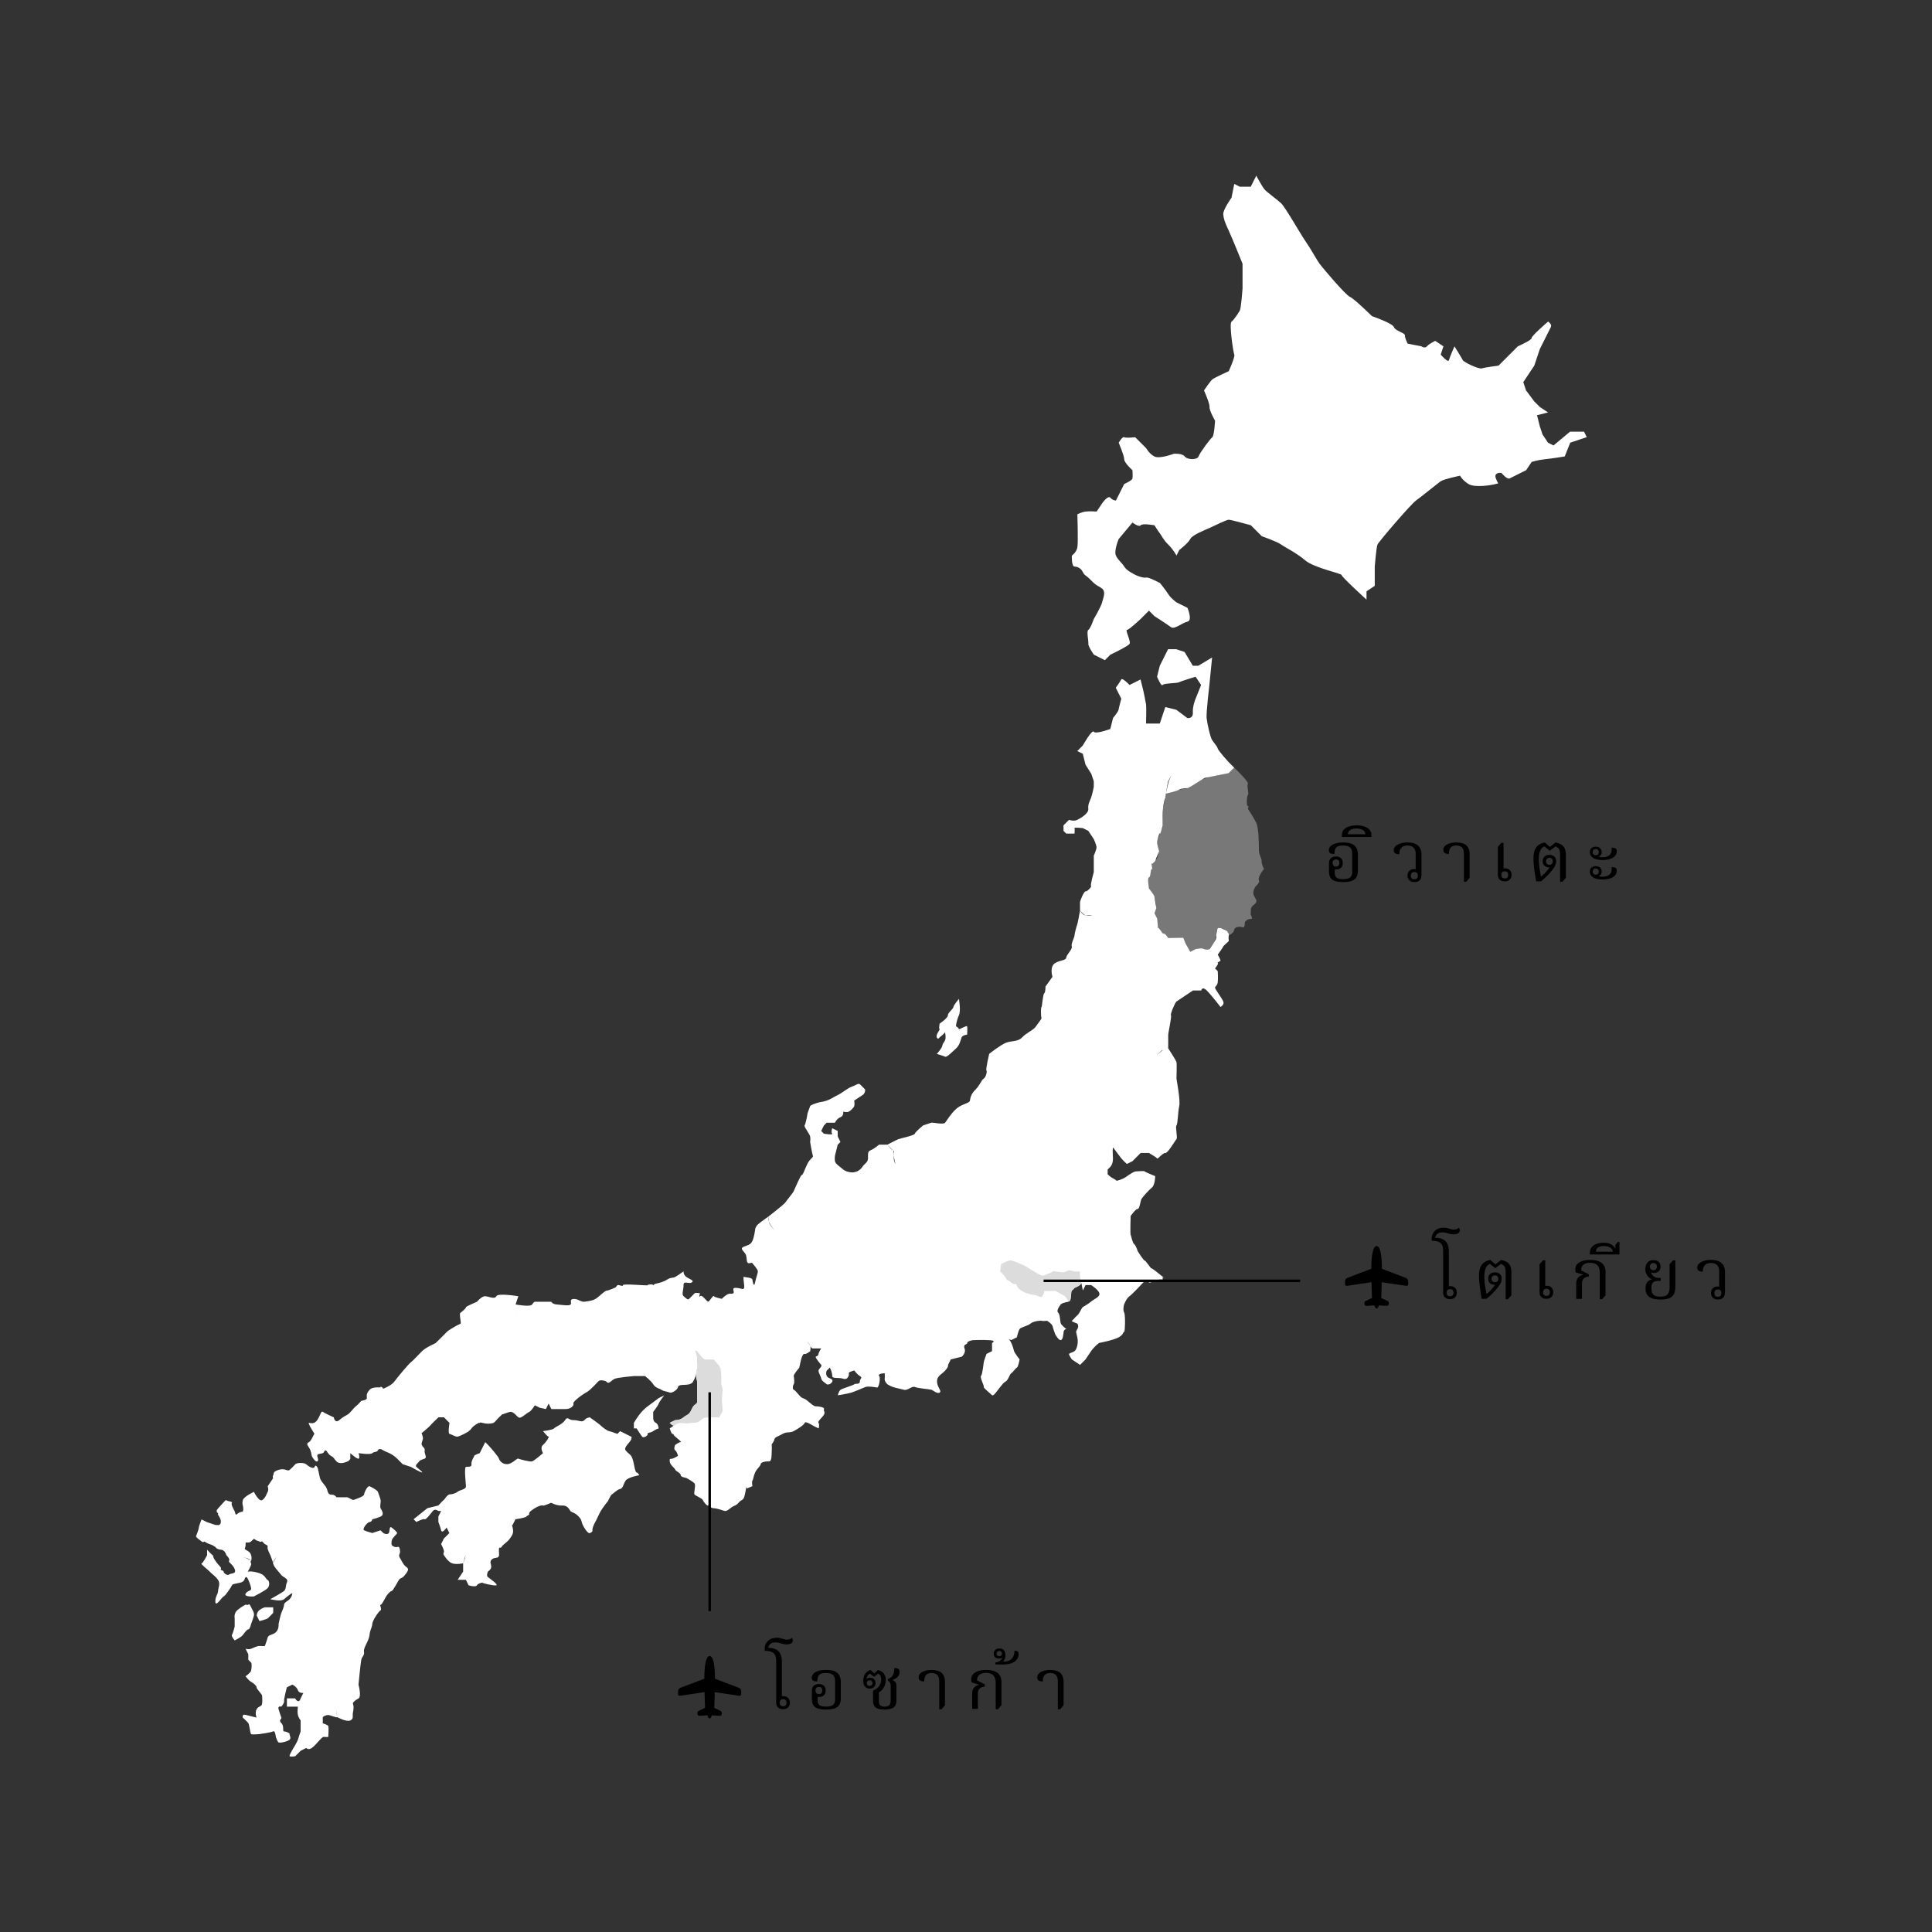 <svg xmlns="http://www.w3.org/2000/svg" viewBox="0 0 550 550"><rect x="0" y="0" width="550" height="550" fill="#333333" stroke="none"/><defs><style>.cls-5{fill-rule:evenodd;fill:#fff}</style></defs><g id="_レイヤー_1" data-name="レイヤー 1"><path d="M348.99 264.76l-2.35-.78-.78 3.92s-1.74 2.55-1.87 2.58c-.4.09-2.2-.29-2.6-.42-.39-.13-2.59.97-2.59.97.07-.06-.43-.7-.57-1.02-.65-1.57-1.43-2.98-1.43-2.98s-.29-.03-1.14.08c-.69.09-2.74.26-3.14 0-.39-.26-1.57-1.57-1.57-1.57l-.78-.78-.56-.56-.22-2.58-.78-1.57s.68-2.36.42-2.89l-.42-1.82-1.57-2.35s-.42-1.14-.23-2.25c.12-.73.76-2.69.76-2.69s0-1.98.25-2.11c.26-.13 1.57-1.57 1.57-1.57l.6-2.06s-.58-.78-.6-1.86c-.03-1.47.5-2.15.78-3.13.22-.75.64-1.18.64-1.7s.15-.65.11-1.99c-.02-.83.16-1.54-.06-2.42-.09-.35.01-1.51.27-1.51s.33-1.84.33-1.84.27-.72.27-1.51c0-.47.78-.78.78-.78l3.14-.78s3.39-.39 3.13-.78c-.26-.39 3.33-2.06 3.33-2.06l2.24-.78 3.29-.66 2.12-.43 1.57-1.57s4.31 4.05 3.92 4.7c-.39.65.39 2.74 0 3.13-.39.39-.39 3.53 0 3.14.39-.39 0 .78 0 .78s1.57 2.35 2.35 3.92c.78 1.57.78 6.4.78 7.84s.92 2.48.78 3.13c-.13.65.78 2.61.78 2.35s-.26 0-.78.78c-.53.78-1.04 1.96-.78 2.35.26.39-.13.92-.78 1.57s-.92 1.83-.78 2.35c.13.53.65 1.31.78 1.57s.26.78-.78 1.57c-1.04.78-.65 1.83-.78 2.35-.13.53.92 1.57 0 1.57s-1.31.52-1.57.78.13 1.83-.78 1.57c-.92-.26-2.22-.13-2.35.78-.13.92-1.57 1.57-1.57 1.57l-.78-1.57z" fill-rule="evenodd" fill="#787878"/><path class="cls-5" d="M450.88 122.89h-3.92l-4.7 3.92-1.57-.78-1.57-2.35-.78-2.35-.78-3.13 3.14-.78-2.35-1.57-1.57-1.57-2.35-3.14-.78-2.35 3.13-4.7 1.57-4.7 3.14-6.27c.41-.84-.78-1.57-.78-1.57s-4.81 4.14-4.7 4.7c.11.56-3.92 2.35-3.92 2.35l-5.49 5.49s-3.77.47-4.7.78c-.93.31-5.24-1.79-5.49-2.35s-2.35-3.92-2.35-3.92-1.34 3-1.57 3.92c-.23.92-2.35-1.57-2.35-1.57l.78-2.35-2.35-1.57s-1.77.87-2.35 1.57c-.58.7-1.57 0-1.57 0l-3.92-.78s-.84-1.64-.78-2.35c.06-.71-2.77-1.26-3.13-2.35-.37-1.09-6.27-3.13-6.27-3.13s-4.95-4.9-6.27-5.49c-1.32-.59-7.8-8.29-8.62-9.41-.82-1.11-2.38-4.06-3.92-6.27s-5.86-9.88-7.05-10.97c-1.19-1.1-3.99-3.1-4.7-3.92-.71-.82-2.35-3.92-2.35-3.92l-1.57 3.14h-3.13l-1.57-.78-.78 3.92s-2.45 3.41-2.35 4.7.39 2.16 1.57 4.7c1.18 2.55 3.92 9.41 3.92 9.41v7.05s-.41 5.65-.78 6.27c-.37.62-1.6 2.59-2.35 3.14-.75.55.5 8.82.78 9.41.28.59-1.57 4.7-1.57 4.7s-4.14 1.86-4.7 2.35c-.57.49-2.35 3.13-2.35 3.13s1.68 3.78 1.57 4.7c-.12.93 1.57 3.92 1.57 3.92s-.22 4.28-.78 4.7c-.57.42-3.63 4.51-3.92 5.49-.29.98-3.16.99-3.92 0-.76-.99-3.13-.78-3.13-.78s-4 1.53-5.49.78c-1.49-.74-2.35-2.35-2.35-2.35l-3.14-3.14s-2.64.31-3.13 0c-.49-.31-1.57 1.57-1.57 1.57s1.57 3.68 1.57 4.7 2.35 3.13 2.35 3.13.12 1.76 0 2.35c-.12.6-2.35 1.57-2.35 1.57l-2.35 4.7s-.85.04-1.57-.78c-.71-.82-2.35 1.57-2.35 1.57l-1.57 2.35s-2.02-.14-3.14 0c-1.11.14-2.35.78-2.35.78s.26 7.96 0 9.41c-.26 1.45-1.57 2.35-1.57 2.35s-.15 3.1.78 3.13c.93.03 1.78.46 2.35 1.57.57 1.11.67.62 2.35 2.35 1.68 1.73 2.01 1.47 3.13 2.35 1.12.88.35 2.57 0 3.92s-2.35 4.7-2.35 4.7-.99 2.83-1.57 3.13c-.57.31.09 3.14 0 3.92-.09.78 1.57 3.13 1.57 3.13l3.14 1.57 1.57-1.57s5.16-2.43 5.49-3.13c.33-.71-1.32-3.98-.78-3.92.53.06 3.92-3.13 3.92-3.13l2.35-2.35 1.57 1.57s3.71 2.38 4.7 3.13c1 .75 3.2-1.25 4.7-1.57 1.51-.32 0-3.92 0-3.92l-3.13-1.57s-1.58-1.1-2.35-2.35c-.78-1.25-2.35-3.14-2.35-3.14s-3.28-1.78-3.92-1.57c-.64.21-2.57-.45-3.14-.78-.56-.33-2.39-1.15-3.13-2.35-.74-1.2-1.72-1.76-2.35-3.13-.63-1.38.78-4.7.78-4.7l3.92-4.7s1.84 1.41 2.35.78c.51-.63 3.92 0 3.92 0s1 1.62 1.57 2.35c.57.74.91 1.73 2.35 3.14 1.44 1.4 2.35 3.13 2.35 3.13l.78-1.57s2.57-1.99 3.13-3.14c.57-1.14 4.12-2.55 5.49-3.14 1.36-.59 4.8-2.37 5.49-2.35.68.02 6.27 1.57 6.27 1.57l3.14 3.14s4.21 1.44 5.49 2.35c1.28.91 4.25 2.3 6.86 4.51 2.62 2.2 10.38 3.69 10.36 4.19-.02.5 7.08 6.98 7.08 6.98v-2.35l2.35-1.57v-5.49s.43-5.45.78-6.27c.35-.82 9.51-11.51 10.97-12.54 1.47-1.03 6.18-4.89 7.05-5.49.87-.6 5.49-1.57 5.49-1.57s.54 1.18 2.35 2.35c1.81 1.18 6.83.31 7.84 0 1.01-.31.71.31 0-1.57-.71-1.87 1.57-1.57 1.57-1.57s1.61 1.96 2.35 1.57c.74-.39 4.7-2.35 4.7-2.35l1.57-2.35s1.87-.58 3.92-.78c2.05-.2 5.49-.78 5.49-.78l1.57-3.92 4.7-1.57-.78-1.57zm-120.7 114.44c.26.13.78-2.35.78-2.35v-3.92s.39-3.53.78-3.92l.14-1.21.64-3.49s.66-1.19.95-1.75l-.75 1.69-.84 3.56s3.31-.76 3.78-1.14c.49-.4 2.59-.45 2.59-.45l4.66-2.88 2.94-.59 3.92-.78 1.57-1.57-1.57-1.57s-2.91-3.16-3.13-3.92c-.23-.76-1-1.46-1.57-2.35-.57-.89-1.41-4.78-1.57-6.27-.16-1.49.78-9.41.78-9.41l.78-7.84-3.92 2.35h-1.57l-2.35-3.92-2.35-.78h-2.35l-2.35 4.7-.78 3.13s1.2 2.89 1.57 2.35c.37-.54 4.07-.45 4.7-.78.63-.34 4.7-1.57 4.7-1.57l1.57 2.35-1.57 3.92s-.89 2.05-.78 3.92c.11 1.87-1.57 1.57-1.57 1.57l-3.13-2.35-3.14-.78-1.57 4.7h-3.92s.14-4.51 0-5.49c-.14-.97-.78-3.92-.78-3.92l-.78-3.14-3.13 1.57s-2.06-2.17-2.35-1.57c-.29.6-1.57 2.35-1.57 2.35l1.57 3.14s-.69 2.54-.78 3.13c-.09.6-1.57 2.35-1.57 2.35l-.78 3.13s-4.22 1.56-4.7.78c-.48-.78-3.13 3.92-3.13 3.92l-1.57 1.57 1.57.78.78 3.13 1.64 2.58.71 2.12v1.57s-.39 2.09-.78 3.14c-.39 1.04-.92 1.83-.78 3.14.13 1.31-2.09 2.61-3.14 3.13-1.04.52-2.35 0-2.35 0l-1.57 1.57v1.57l.78.78h2.35s.13-1.31 0-1.57 2.35 0 2.35 0l1.57.78 1.57 2.35s.78 1.7.78 2.35-.78 2.35-.78 2.35v4.7s-1.04 3.66-.78 3.92c.26.26-1.18 1.7-1.57 1.57-.39-.13-1.57 2.61-1.57 3.14v2.35l.78.78.78.59s1.31-.13 1.98.01c0 0-1.3.14-1.98-.01-.88-.2-1.57-1.37-1.57-1.37s-.65 3.66-.78 3.92c-.13.26-.78 2.61-.78 3.14s-1.04 2.35-.78 3.13c.26.78-1.43 2.22-1.57 3.14-.13.92-1.57.65-3.14 1.57s-.92 3.53-.78 3.92l-1.99 2.78s.03 1.67-.36 1.93-.65 4.18-.78 3.92c-.13-.26-.26 2.09 0 3.13.07.27-1.09 1.58-1.57 2.35-.65 1.04-2.74 1.83-3.92 3.13-1.18 1.31-3.13.92-4.7 1.57-1.57.65-4.7 3.13-4.7 3.13s-1.04 4.45-.78 4.7c.26.26-.13 1.96-.78 2.35-.65.39-1.04 1.83-2.35 3.14s-1.44 2.35-1.57 3.13c-.13.78-2.35.92-3.92 2.35-1.57 1.43-2.61 3.27-3.14 3.92-.53.65-3.53-.13-3.92 0l-2.35.78s-2.22 1.83-2.35 2.35c-.13.52-4.05 1.31-4.7 1.57-.65.26-3.14 1.57-3.14 1.57l.78.78 1.16 1.13s-.25 1.77.41 3.57c-.7-1.01-.47-2.19-.47-2.19s.05-1.53-.32-1.73c-.57-.31-1.57-1.57-1.57-1.57h-2.35s-1.36 1.18-2.35 1.57c-1 .39-.73 1.19-.78 2.35-.05 1.16-.95 1.43-1.57 2.35-.62.92-1.39 1.38-2.35 1.57-.96.19-2.49-.19-3.14-.78-.64-.59-2.23-1.56-2.35-2.35-.12-.79 0-1.57 0-1.57l.78-3.13.78-.78-.78-1.57v-1.57l-1.57-.78s-.39 1.14 0 1.57c.39.43-2.35 0-2.35 0l-.78-.78.78-1.57.78-.78h2.35s.55-1.18 1.57-1.57c1.02-.39.78-1.57.78-1.57s1.07.24 1.57 0c.49-.23 1.38-1.06 1.57-1.57.19-.51 0-1.57 0-1.57s1.54-1.09 2.35-1.57c.82-.48.78-1.57.78-1.57s-1.17-1.26-1.57-1.57c-.4-.31-1.33.45-2.35.78-1.03.33-3 1.97-3.92 2.35-.92.38-1.67 1.06-3.14 1.57-1.47.51-1.41.2-3.14.78-1.37.46-1.65.82-1.63.84 0 0 .03 0 .06-.05.16-.22-.73 1.8-.78 2.35-.05.55-.52 2.76-.78 3.13-.26.38 1.41 2.35 1.57 3.13.16.78 0 1.57 0 1.57s.56 3.4.78 3.92c.22.52-.8.78-1.57 2.35-.77 1.58-1.24 3.17-1.57 3.14-.33-.03-2.12 4.2-2.35 4.7-.23.5-2.07 2.66-2.35 3.14-.28.48-4.7 3.92-4.7 3.92v1.57s.87 1.52 1.57 2.35c-.59-.65-1.41-1.68-1.57-2.35-.16-.67 0-1.57 0-1.57s-2.37 1.65-3.13 2.35c-.76.71-.78 1.57-.78 1.57s-.25 2.05-.78 3.14c-.53 1.09-1.25 1.14-2.35 1.57-1.1.42-.54.92 0 1.57s.65.84.78 2.35c.13 1.51 1.36.42 1.57.78.21.36 1.58 1.73 1.57 2.35 0 .62-.44 1.47-.78 3.13-.34 1.67-.7-.18-.78-.78-.09-.6-1.85-.59-2.35-.78-.5-.2.2 2.43 0 3.13-.2.71-.84.04-2.35 0-1.51-.04-.12 1.23-.78 1.57-.66.34-.98-.34-2.35.78-.58.47-.8.68-.87.77.05.01.09.02.09.02s-.19.11-.09-.02c-.4-.08-2.1-.44-2.26-.77-.19-.37-1.15 1.41-1.57 1.57-.42.16-1.68-2.09-2.35-1.57-.14.11-.2.2-.23.29-.04-.54.23-1.07.23-1.07s-1.26-.34-1.57 0c-.31.34-1.18 1.15-1.57 1.57-.38.42-.96-.27-1.57-.78-.61-.52.02-1.72 0-3.13-.02-1.42 1.5-.22 2.35-.78.85-.57-.7-.92-1.57-1.57-.87-.64-.78-1.57-.78-1.57s-1.62 1.17-2.35 1.57c-.73.4-1.21.05-2.35.78-1.14.74-2.41.96-3.27 1.18-.38.1-.56.28-.64.45 0-.01 0-.04-.01-.05-.15-.38-1.65-.22-1.57 0 .08.22-7.08-.52-7.05 0 .02.52-1.21-.22-1.57 0-.11.07-.3.32-.51.63 0 0-2.11.94-2.62.94s-2.17 1.79-3.14 2.35c-.96.57-2.17.63-3.14.78-.96.16-1.87-.9-3.14-.78s-.37 1.07-.78 1.57c-.42.49-2.56.1-3.92 0-1.36-.1-1.57-.78-1.57-.78h-4.7s-.27 0-.78.78c-.51.79-4.7 0-4.7 0s.25 1.95.06 2.9c.18-.97-.06-2.9-.06-2.9l.78-2.35s-5.85-.97-6.27 0c-.42.97-2.11.07-3.14 0-1.03-.07-2.35 1.57-2.35 1.57s-3.18 1.33-3.14 1.57c.05.24-1.09 1.25-1.57 1.57-.48.31.33 2.97 0 3.14-.33.16-1.01.43-1.57.78-.56.35-1.98 1.14-2.35 1.57-.38.43-3.14 3.13-3.14 3.13l-1.57.78s-1.47.71-2.35 1.57c-.88.85-2.41 2.57-3.14 3.13s-3.89 4.36-4.7 5.49c-.82 1.13-3.18 2.04-3.18 2.04-.19-.49-.89-.74-.73-.48.18.31-2.12-.31-3.14.78-1.02 1.1-.78 1.73-.78 2.35 0 .62-1.57.78-1.57.78s-.96 1.13-1.57 1.57c-.61.44-1.47 1.79-2.35 2.35-.88.56-1.06.49-2.35 1.57s-1.57-.78-1.57-.78-2.65-1.19-3.14-1.57c-.49-.38-.71 1.12-1.57 2.35-.86 1.23-1.83.85-2.35.78-.53-.07 1.57 3.14 1.57 3.14-.16-.07-.89 2.01-1.57 2.35-.67.35-.67.55 0 1.57s.67 1.96.78 2.35c.11.39 1.09 1.84 1.57 1.57.48-.28.12-.92 0-1.57s1.01-.54 1.57-.78.34-.8.78-.78c.45.02.6 1.03 1.57 1.57.97.54.67.65 1.57 1.57s2.52.27 3.14 0c.61-.28.78-.79.78-.79v-1.57s1.88 1.73 2.35 1.57c.47-.16 0-1.57 0-1.57s3.26.54 3.92 0c.66-.54 1.28-.2 1.57-.78.29-.58.9-.46 1.57 0s2.31.73 3.92 2.35c1.61 1.62 1.57 1.57 1.57 1.57l2.35.78s2.66 1.54 3.14 1.57c.47.03-1.07-1.07-1.57-1.57-.5-.49.5-1.14.78-1.57.28-.42.76-.47 1.57-.79.81-.31-.21-1.47 0-2.35.21-.88-1.25-1.06-.78-2.35s.27-1.24.05-2.15c-.06-.26-.13-.35-.23-.37.06-.03.11-.05.11-.05s2.1-1.71 2.42-2.13c.31-.42 2.35-2.35 2.35-2.35h1.57l1.57 1.57s-.49 3.07 0 3.14c.49.07 1.69.9 2.35.78.67-.12 3.37-1.53 3.14-1.57h-.07c0-.02.35-.05.85-.78.53-.78 2.07-1.65 2.33-1.64.14-.05.38-.05.8.07 1.22.37 2.67.23 3.14 0 .46-.23 1.18-1.27 1.57-1.57.38-.3.78-.78.78-.78s1.98-.71 2.35-.78c.38-.07.97.15 1.57.78.6.64.9 1.08 1.57.78.67-.3 1.8-1.35 2.35-1.57.55-.22 1.57-1.86 1.57-1.86l1.4.7 1.74.38.78-1.57.78 1.57s2.03-.03 3.92 0c1.89.03 2.58-1.22 2.35-1.57-.23-.34 1.27-1.59 2.35-2.35s1.6-.88 2.35-1.57c.75-.69 1.64-1.54 2.35-2.35.71-.81 2.35 0 2.35 0 .68.98 1.4-.38 2.35-.78.95-.4 5.49-.78 5.49-.78h3.14s1.61 1.18 2.35 2.35c.75 1.17 1.94 1.21 2.35 1.57.42.35 1.82.54 2.35.78s2.15-.69 2.35-1.57c.2-.88 1.88-.46 3.13-.78s1.13-.87 1.57-1.57c.44-.7.9-3.18.78-3.92-.09-.55-.04-1.59-.02-2.08.12.88-.05 1.63.02 2.08.07.45.03 1.22-.24 2.24-.27 1.02.24 2.46.24 2.46s-.03 1.55 0 2.35-.03 1.88 0 3.14c.03 1.25-.78.53-1.57 2.35s-1.29 1.46-2.35 2.35c-1.06.89-2.35.78-2.35.78l-1.57.78s.91.93 1.23.75c0 0 .01 0 .02-.01l-1.24.83s.46 1.65.78 1.57c.32-.08.2.31.78.78.58.48 1.96 1.61 1.57 1.57-.39-.05-1.57.78-1.57.78s-.58 1.14 0 1.57c.58.43.78 1.57.78 1.57s-1 .62-1.57.78c-.57.17-.85-.23-.78.79.06 1.02 1.58 2.04 1.57 2.35-.02.31 1.66 1.04 1.57 1.57-.09.53 1.57.78 1.57.78s1.9 1.01 2.35 1.57c.45.56-.31 2.73 0 3.14.31.41 2.16 1.09 2.35 1.57.19.48 1.15 1.76 1.57 1.57.42-.2.34.72 1.57.78 1.23.06 2.81.76 3.14.78.33.02.57.05 1.57-.78s1.62-.66 2.35-1.57 1.21-.6 1.57-1.57c.35-.96.63-3.04.64-3.11.03.37-.02.59.15.58.19 0 1.57-.61 1.57-.61s-.24-1.28 0-1.57c.24-.29.31-1.32.78-2.35.47-1.03 1.51-1.76 1.57-2.35.05-.59 1.49-.84 2.35-.78.86.05.75-2.04.78-2.35.03-.31.09-2.16 0-2.35-.09-.19.71-.92.78-1.57.07-.64 1.11-.85 2.35-1.57 1.25-.72 1.98-.15 3.14-.78 1.16-.63 3-1.78 3.14-2.35.14-.57 1.78.45 2.35.78.57.34 1.47.72 1.57.78.09.06.34-1.12 0-1.57-.34-.45 1.14-1.54 1.57-2.35.42-.82-.23-.98 0-1.57.24-.59-1.79-.78-2.35-.78s-1.11-.55-2.35-1.57c-1.25-1.02-1.36-.41-2.35-1.57-.99-1.16-1.18-1.38-1.57-1.57-.39-.19-.29-1.18 0-1.57.29-.39.08-1.9 0-2.35-.08-.45 1.57-2.35 1.57-2.35s.56-2.71.78-3.14c.23-.42.45-.94.78-.78.33.16 1.57-.78 1.57-.78s.21-1.23 0-1.57c-.2-.33-.93-1.36-.98-1.43.37.46.79 1.01.98 1.43.41.9.78.78.78.78h2.35s-.64.85-.78 1.57c-.15.71-.53.59-.78.78-.25.2 1.25 1.97 1.57 2.35.32.38-.69 1.05-.78 1.57-.09.52.71 1.77.78 2.35.07.58 1.41 1.4 1.57 1.57.16.16 1.21.09 1.57-.78.36-.87-1.17-.74-1.57-1.57-.4-.82 0-1.57 0-1.57s.65-.52.78-.78c.13-.27.8 1.51.78 2.35-.02.85 1.75.33 3.14.78 1.39.45 1.71-1.2 1.57-1.57-.14-.37 1.57-.78 1.57-.78s.62.96 1.57 1.57c.95.6-.02.64 0 1.57s-1.32.49-1.57.78c-.25.29-3.41 1.2-3.92 1.57-.51.37-.78 1.57-.78 1.57s2.91-.45 3.92-.78c1.01-.34 3.08-1.22 3.92-1.57.84-.35 3.3.15 3.3.15v-.01c.52.2 1.1-2.6.63-3.28-.52-.74 1.57-.78 1.57-.78s.1.81 0 1.57.78 1.57.78 1.57.89.55 1.57.78c.67.23 2.06.49 3.14.78 1.07.3 2.23-1.16 3.14-.78.9.38 4.27.63 4.7.78.43.16 1.73 1.29 2.35.78.63-.5-.77-1.51-.78-3.14-.02-1.62 1.31-1.97 2.35-3.14 1.04-1.16.78-1.57.78-1.57l.78-1.57 3.14-.78s1.29-1.1.78-2.35.8-1.05.78-1.57c-.02-.52 1.57-.78 1.57-.78s2.48-.13 4.7 0c2.23.13.78.78.78.78v2.35l-1.57.78s-.73 1.98-.78 2.35c-.06.37-.38 3.51-.78 3.92-.41.41.99 2.9.78 3.13-.2.23 1.93 1.92 2.35 2.35.42.43 1.58-1.44 2.35-2.35.77-.92.81-1.1 1.57-1.57.75-.47 1.12-2.12 1.57-2.35.45-.23 1.13-1.35 1.57-1.57.44-.22.78-2.35.78-2.35s-1.44-1.84-1.57-2.35c-.78-3.14-1.65-3.5-1.65-3.5v-.02c.41.29.87.37.87.37l1.57-.78s.42-1.8.78-2.35c.36-.56 2.37-.88 3.13-1.57.76-.69 2.83-.89 3.14-.78.31.11 1.57 0 1.57 0s1.43.89 1.57 1.57c.13.67.78 2.35.78 2.35s.96 1.72 1.57 1.57c.61-.16.68-1.57.78-2.35.1-.78.78-.78.78-.78s-1.32-1.03-1.57-1.57-.18-2.62-.78-3.14c-.6-.52.45-1.93.78-2.35.33-.42 2.35-.78 2.35-.78l-.21-.3c.06.05.13.1.21.14.67.31.49-2.8.78-2.97.3-.17.78-.78.78-.78s1.9-.7 1.91-1.44l.44 2.22.78-1.57h1.57s2.09 1.31 2.35 2.35c.26 1.04-1.43 1.57-2.35 2.35-.92.78-1.96 1.31-2.35 1.57-.39.26-.92 1.83-1.57 2.35-.65.53-1.31 1.44-1.57 1.57-.26.13 1.57.78 1.57.78s.53.65 0 1.57c-.52.92-.39.53 0 2.35.39 1.83-.26 3.53-.78 3.92-.53.39-1.24.46-1.57.78-.18.18.78 1.57.78 1.57l2.35 1.57 1.57-1.57s.65-1.04 1.57-2.35 2.22-2.35 2.35-2.35 4.05-.78 5.49-1.57c1.44-.78 1.31-1.7 1.57-1.57.26.13.39-4.84 0-5.49-.39-.65-.13-2.09 0-2.35.13-.26.65-1.7 1.57-2.35.92-.65 3.92-3.92 3.92-3.92s1.43-.39 1.57 0c.13.39 2.35-.78 3.13-.78h.78v-.73l.56.27s-.36-.25-.83-.55c-.74-.61-2.75-2.24-2.86-2.13-.01.01-.08-.02-.19-.08-.78-.97-1.6-2.19-1.81-2.19-.33 0-1.99-2.67-1.99-2.67s-.5-1.67-1-2c-.5-.33-.83-2.34-1-2.67-.17-.33 0-5.34 0-5.34s1.5-2.12 1.99-2c.5.11.83-2.22 1-2.67.17-.45 1.99-2.56 2.99-3.34 1-.78 1-3.34 1-3.34s-2.82-1.12-2.99-1.34c-.17-.22-1.99 0-2.49 0s-1.53.63-2.79 1.54c-1.12.81-2.69 1.13-2.69 1.13s-.42-.42-1.45-.92c-.14-.07-.59-.44-1.12-.91v-1.39s.6-.56.78-.78c.66-.78.83-1.71.68-3.62-.11-1.45.1-1.87.1-1.87s1.7 2.35 2.35 3.13c.65.78 1.57 1.57 1.57 1.57l1.57-.78 2.35-2.35h2.35s2.22 1.31 2.35 1.57c.13.26 1.7-1.7 2.35-1.57.65.13 2.74-3.53 3.14-3.92.39-.39-.39-3.53 0-3.92.39-.39.39-3.79.78-5.49.39-1.7-.78-7.58-.78-7.84s.13-4.18 0-4.7c-.13-.52-2.35-3.92-2.35-3.92l-1.52.51-1.86 1.46-1.32 1.16 2.87-2.52 1.83-.61v-3.92c0-.39 1.04-5.23.78-5.49-.26-.26 1.18-3.66 1.57-3.92l2.35-1.57 2.35-1.57h2.35s.26-1.31 1.57 0 3.92 4.7 3.92 4.7 1.18-.65.78-1.57c-.39-.92-2.35-3.53-2.35-3.92s.65-.53.78-1.57 0-3.14 0-3.14l-.78-.78s1.18-1.43.78-1.57c-.39-.13.92-.39.78-.78-.13-.39-.78-1.57-.78-1.57s1.7-2.35 1.57-2.35 1.57-1.43 1.57-1.57-.13-1.04 0-1.57c.13-.52-.67-1.35-.67-1.35l-1.61-.72-.89-.08-.43 2.16s.22.77-.31 1.55-1.35 2.15-1.57 2.35c-.18.16-1.05.27-1.57 0-.82-.42-2.35 0-2.35 0l-1.57.78-1.28-2.31-.71-1.69-4.28.08s-.89-1.39-1.29-1.26c-.39.13-1.31-1.89-1.83-1.76l.19-.13-.2-2.34-.78-1.57.52-1.5s-.52-2.81-.52-3.2-1.57-2.35-1.57-2.35-.53-3 0-3.14c.53-.13.39-2.35.78-2.35s-.26-1.7 0-1.57c.26.13 1.11-.82 1.11-1.08s1.02-2.43 1.02-2.43-.7-1.98-.57-2.77c.13-.78.53-2.48.78-2.35z"/><path class="cls-5" d="M266.69 295.33c.39.78.78 0 .78 0s1.51-1.17 1.56-1.51c-.01-.07-.01-.11.01-.06 0 .01 0 .04-.01.06.05.3.33 1.55.01 2.29-.39.92-.65.78-.78 1.57-.13.78-1.57 2.35-1.57 2.35s1.83.53 2.35.78c.53.26 2.09-1.43 3.14-2.35 1.04-.92 1.31-2.48 1.57-3.14.26-.65 1.57-.78 1.57-.78s.13-1.96 0-2.35c-.13-.39-2.35 1.04-2.35.78s-.65-.78-.78-.78.13-1.7.78-3.13c.65-1.44 0-4.7 0-4.7s-1.44 1.7-1.57 2.35c-.13.65-1.57 1.57-1.57 2.35s-2.35 2.35-2.35 2.35-.26 1.57 0 1.57-1.18 1.57-.78 2.35zm-82.32 105.03c-.97.74-1.57 1.35-2.35 2.35s-1.57 2.35-1.57 2.35v1.57h.78s1.12 1.79 1.57 2.35c.45.56 1.79-.42 1.57-.78-.23-.37.82-.23 1.57-.78.75-.56 1.57-.78 1.57-.78s-.08-1.2-.78-1.57c-.71-.37-.78-.97-.78-1.57v-1.57s1.34-1.71 1.57-2.35c.23-.64 1.57-2.35 1.57-2.35l-1.57.78s-2.16 1.62-3.14 2.35zm-47.81 4.7c.03-.05.02-.07-.02-.07-.27.09-.14.32.02.07zm44.68 14.11c-.38.03-.67-1.82-.78-2.35-.12-.53-.33-1.7-.78-2.35-.45-.65-.89-.69-1.57-1.57-.68-.88 1.28-2.25 1.57-3.13.29-.89 0-.78 0-.78l-3.14-1.57-.78.78s-1.73-.67-2.35-.78c-.62-.11-2.06-1.24-2.35-1.57-.29-.33-3.13-2.35-3.13-2.35s-.9 0-1.57.78-1.72-.04-3.14 0c-1.42.04-1.56-1.23-2.35 0s-2.78 1.9-3.14 2.35-3.14.78-3.14.78 1.25 1.6 1.57 1.57c.31-.03-.61 1.52-1.57 2.35-.96.83 0 2.35 0 2.35l1.52.76s-.03.02-.04.03c0-.02 0-.04-.01-.06l-1.47-.73s-2.48 2.18-3.14 2.35c-.66.17-3.51-.62-3.92-.79-.41-.16-1.68 1.51-3.13 1.57-1.46.06-2.27-1.11-2.35-1.57-.09-.46-2.45-3.26-3.13-3.92-.69-.66-.78-.78-.78-.78l-1.57 3.14s-1.58.54-1.57.78c.02.24-.91 1.4-.78 2.35s-1.02.68-1.57.78c-.55.1-.05 4.51 0 5.49.05.97-1.54.97-2.35 1.57-.81.6-1.72.75-2.35.78-.64.04-1.75 1.9-1.57 1.57.18-.33-1.57 1.57-1.57 1.57l-3.14.78-3.92 3.14.78.78s1.99-1.03 2.35-.78c.36.24 1.73-1.58 2.35-2.35.62-.77 1.57 0 1.57 0h.78l-.78 1.57v1.57s.49 1.21.78 2.35c.29 1.14 1.57-.78 1.57-.78l.78 1.57-1.57 1.57-.78 1.57s1.05 1.94.78 2.35c-.27.41 0 .78 0 .78s1.16 1.94 2.35 2.35c1.19.41 3.14 0 3.14 0s.48-1.47.69-2.39c-.06.41-.13.88-.18 1.04-.18.6-.51 1.35-.51 1.35v2.35l-1.57 2.35h2.35l.78 1.57s2 .61 2.35 0c.35-.61 1.57-.78 1.57-.78-.32.09 3.15.95 3.92.78.77-.16-1.81-1.92-2.35-2.35-.54-.43 0-1.57 0-1.57s.54-.38.78-.78.2-.79 0-1.57.35-1.46 1.57-1.57c1.21-.11.72-1.23.78-2.35.06-1.12.38-.07.78-.78s1.54-1.22 2.35-2.35c.81-1.13 1.12-1.71.78-3.13-.1-.44-.17-.64-.2-.73.04.05.11.1.2-.06.26-.42.78-1.57.78-1.57s2.83-.39 3.14-.78c.31-.39.89-.35.78-.78-.1-.43.55-.91 1.57-1.57s2.27-.98 2.35-.78c.09.2 2.35-.78 2.35-.78s1.58.89 3.13.78c1.55-.1 2.02 1.14 2.35 1.57.33.42 1.16.32 2.35 1.57 1.19 1.25.45 1.29 1.57 3.14s1.57 1.57 1.57 1.57.89-.29.78-.78c-.11-.49.41-1.74.78-2.35.38-.61 1.11-2.37 1.57-3.14.45-.77 1.65-2.35 1.66-2.36.4-.16 1.05-2.11 1.48-2.35.46-.26 1.47-1.38 2.35-1.57.88-.19.91-1.31 1.57-2.35s3.92-1.57 3.92-1.57-.41-.82-.78-.78zm-65.84 26.65c-.51-.29-.98-1.35-1.57-2.35-.59-1 .29-.93 0-2.35s-.6-.37-1.57-.78c-.96-.41-.82-.63-.78-1.57.04-.94 1.6-2.04 1.57-2.35-.03-.31-.86-1.03-1.57-1.57-.71-.53-.49 1.13-.78 1.57-.3.44-1.19.31-1.57 0-.38-.31-.78-.78-.78-.78l-2.35.78s-1.71-.44-2.35-.78c-.64-.35.94-2.34 1.57-2.35.63-.02.78-.78.78-.78s1.13-.24 2.35-.78c1.22-.54.27-1.84 0-2.35s.12-1.72 0-2.35c-.12-.63-.63-1.91-.78-2.35-.16-.45-1.78-1.34-2.35-1.57-.57-.23-1.52 1.72-1.57 2.35-.05.64-3.14 1.57-3.14 1.57l-1.57-.78H95.8s-.45-.82-1.57-.78c-1.11.04-.82-1.38-1.57-2.35-.75-.97-1.34-1.57-1.57-2.35-.23-.78-.52-2.79-.78-3.13-.27-.34-.48-.7-.78 0-.31.7-1.79-.25-2.35-.78s-2.71-.51-3.13 0c-.42.51-.92.98-1.57 1.57-.65.59-1.29-.59-3.14 0s-1.28 1.05-1.57 1.57c-.29.52 0 .78 0 .78l-1.57 2.35s.37.82 0 1.57c-.37.75-.67 1.79-1.57 2.35-.89.57-2.35-2.35-2.35-2.35s-2.87 1.34-3.14 2.35 0 1.57 0 1.57.27 1.14 0 1.57c-.06.1-.05.2 0 .29-.07-.07-.12-.13-.12-.13s-.81.01-1.45.62c-.64.61-.55-.31-.78-.78-.23-.47-1.11-1.91-.78-2.35.32-.44-1.51-.45-1.57-.78-.06-.33-1.29 1.22-2.35 2.35-1.07 1.13.32 1.4 0 1.57-.32.16.92 1.18.78 2.35-.13 1.18-1.06.76-1.57.78l-2.35-.78-1.57-.78s-.79 1.99-.78 2.35c0 .36-.6 2.02-.78 2.35-.18.33 1.07 1.16 1.57 1.57.49.41.78 0 .78 0s.96.64 1.57.78c.6.14 1.57.78 1.57.78s.36.71 1.57.78c1.21.07 1.57 1.57 1.57 1.57s1.1 1.04.78 1.57c-.31.53.91.82 1.57 2.35.66 1.54-1.11 1.14-1.57 1.57-.46.42-1.47-.27-1.57-.78-.09-.51-1.1-.38-.78-.78.31-.4-.61-.94-1.57-2.35-.96-1.41-.38-1.27-.78-1.57-.4-.3-1.57-1.57-1.57-1.57v1.57s-1.16 2.23-1.57 2.35c-.41.12 1.75 1.67 2.35 2.35.6.68 1.63 1.25 2.35 2.35.72 1.1.02 2.18 0 3.13-.02.96-.87 1.58-.78 3.13.09 1.56 2-1.56 2.35-1.57.35 0 2.18-2.67 2.35-3.14.17-.46.87-.43 2.35-.78 1.48-.35 1.2-1.29 1.57-1.57.37-.28.78.78.78.78s.64 1.43.78 2.35c.15.92-1.04.57-1.57 1.57s2.35.78 2.35.78 3.24-1.63 3.92-2.35c.67-.72.52-2.11 0-2.35-.52-.24-.53-.95-1.57-1.57-1.04-.62-3.43-1.02-3.92-.78-.49.24 1.08-1.87.78-2.35-.3-.48 0-.78 0-.78s-1.19-.67-1.57-.78c-.16-.05-.48-.05-.78-.04.06 0 .12-.01.2-.02 1.22-.11 2.16.85 2.16.85s.3-.52 0-1.57c-.3-1.04-1.04-1.19-1.57-1.57-.53-.38.08-.52 0-1.57s.67 0 1.57-.78c.77-.68.79-.77.79-.78.02.01.65.55 1.2.66.56.11.46.37.95.18.1-.04.18-.1.25-.17l-.05.12.78.78s1 .31.78.78c-.22.48.78 2.35.78 2.35s.57 1.51.77 2.13c.07-.38.53-1.05 1.04-1.77-.73 1.29-.97 1.65-1.03 1.82 0-.02 0-.03-.02-.06v.09c-.01.05 0 .08 0 .13.34 1 .76 1.39 1.57 2.35.81.96.84 1.14 1.57 1.57.73.43 1.14.77.78 1.57-.35.8-.17 1.82-.78 2.35s-3.92 2.35-3.92 2.35 3.04.78 3.92 0c.88-.78 2.48-2.06 2.35-1.57-.13.49-.24 1-.78 1.57-.54.57-1.55.93-1.57 1.57-.02.64-.51 1.68-.78 2.35-.27.67-.78 3.13-.78 3.13s.16 1.51-.78 2.35c-.94.85-2.12.65-2.35 1.57-.23.92-.78 2.35-.78 2.35s-1.08.05-1.57 0c-.49-.06-1.61.5-2.35.78s-1.57 0-1.57 0l.78 1.57v1.57s.49.46.78.78c.3.32.15 1.76 0 2.35-.15.59-1.57 1.57-1.57 1.57s.97 1.27 1.57 1.57c.6.3 1.65 1.19 1.57 1.57s1.57 2.01 1.57 2.35.15 1.44 0 2.35-1.04.58-1.57 1.57c-.53.99 0 2.35 0 2.35l-3.13-.78c-1.12-.28-.78.78-.78.78s1.39 1.28 1.57 1.57c.29.49.55 2.96.78 3.13.26.2 2.35 0 2.35 0s3.32-.44 3.92-.78c.6-.35.78 1.57.78 1.57s.4 1.31.78 1.57 2.59-.26 3.14-.78c.54-.53-.1-1.26 0-1.57.09-.31-.99-.74-1.57-.78-.58-.05.13-1.44-.78-2.35-.92-.91.17-1.18 0-1.57-.17-.39-.42-1.25-.78-2.35-.36-1.11.78-.78.78-.78s.92-1.1.78-1.57c-.13-.47.78-3.92.78-3.92l1.57-.78s1.21.56 1.57 1.57c.36 1.01 1.57.78 1.57.78l-.78 1.57s-.25.96-.78.78c-.53-.17-.78-.78-.78-.78h-2.35v2.35h3.13s-.21 1.44 0 2.35c.21.91.78 1.57.78 1.57v3.14s-.7 1.98-.78 2.35c-.07.3-.65 1.33-.78 1.56v.01c-.02.02-.02.04-.02.04s.01-.02.03-.05c0-.02-1.89 2.97-1.57 3.15.42.23 1.57 0 1.57 0l1.57-1.57 1.57-.78s.56.71 1.57 0c1-.71 1.39-1.38 2.35-2.35.96-.97.82-.82 1.57-.78.74.03.78 0 .78 0s.2-2.64 0-3.13c-.12-.3-1.57-.78-1.57-.78s.04-1.18 0-1.57c-.04-.39 1.08-.8 1.57-.78.49.02 2.62.91 2.5.59-.21-.58-.17-2.26-.16-2.78v.62c.03 1.76.15 2.15.15 2.15s2.67 1.48 3.77.98.54-1.28.78-2.35c.24-1.06.2-1.92 0-2.35-.2-.43.65-1.06 1.57-1.57s0-3.92 0-3.92.57-6 .78-7.05c.21-1.06.98-1.18.78-2.35-.2-1.18 1.39-3 1.57-4.7.17-1.7.72-2.02.78-3.13.06-1.11 1.87-3.65 2.35-3.92s-.33-1.67 0-1.57c.33.1 1.31-1.89 1.57-2.35.26-.46 1.08-1.48 1.57-1.57.49-.09 1.74-2.74 2.22-3.32.07-.08.06-.11 0-.1.32-.15.56-.29.92-.49.49-.28 1.74-1.95 1.57-2.35-.17-.4-.27-.49-.78-.78z"/><path class="cls-5" d="M76.21 460.71c.38-.3 1.57-1.57 1.57-1.57v-1.57h-2.35s-.78.16-1.57.78c-.78.63-.78 1.57-.78 1.57l.78 1.57s1.98-.49 2.35-.78zm-5.49 3.13c.41 0 .78-1.57.78-1.57s.6-1.57.78-2.35c.19-.78-.49-1.75-.78-2.35-.3-.6-.45-1.03-.78-.78-.34.25-.78 0-.78 0s-1.26.64-2.35 1.57c-1.09.92-.78 2.35-.78 2.35v2.35s-.51 1.97-.78 2.35c-.27.39.78 1.57.78 1.57s1.72-.76 2.35-1.57c.63-.81 1.16-1.57 1.57-1.57z"/><path d="M382.33 251.1c-.93 0-1.68-.1-2.27-.29-.59-.19-1.02-.51-1.3-.95-.28-.44-.42-1.04-.42-1.78v-2.28c0-.69.18-1.19.56-1.5.37-.31.85-.47 1.45-.47s1.09.17 1.42.51.49.78.49 1.32-.16 1.02-.48 1.35c-.32.33-.79.5-1.41.5-.32 0-.56-.06-.73-.18l.34-.2v1.37c0 .67.19 1.14.58 1.39.38.25.99.38 1.83.38s1.48-.15 1.91-.44.65-.86.65-1.71v-4.94c0-.98-.23-1.64-.67-1.97-.45-.34-1.1-.51-1.94-.51-.91 0-1.55.17-1.91.52-.36.34-.54.97-.54 1.87-.29 0-.56-.02-.79-.06-.24-.04-.43-.13-.58-.28s-.22-.36-.22-.65c0-.45.15-.84.46-1.18s.76-.6 1.36-.79 1.33-.29 2.19-.29c1.59 0 2.7.3 3.32.89.63.6.94 1.44.94 2.54v4.64c0 1.11-.32 1.92-.96 2.43s-1.73.76-3.26.76zm-2-4.4c.34 0 .59-.09.74-.28.15-.19.23-.44.23-.75s-.07-.55-.22-.72c-.15-.18-.39-.27-.73-.27s-.6.09-.75.28c-.16.19-.24.43-.24.73s.08.55.24.73c.16.19.4.28.73.28zm1.68-8.42v-.52c0-.62.18-1.14.54-1.56s.85-.73 1.49-.93 1.36-.31 2.18-.31 1.55.11 2.18.33 1.13.54 1.49.97c.36.43.54.96.54 1.58v.44h-8.41zm1.73-.79h4.96c-.04-.54-.29-.95-.76-1.22s-1.06-.41-1.78-.41-1.3.14-1.75.41c-.45.27-.67.68-.67 1.22zm18.94 13.61c-.65 0-1.14-.17-1.48-.51-.34-.34-.51-.78-.51-1.32s.17-1.02.52-1.36.78-.51 1.31-.51c.16 0 .32.02.49.06.17.04.29.1.39.18l-.38.16v-4.62c0-.66-.11-1.17-.34-1.53-.23-.36-.52-.61-.88-.74-.36-.14-.76-.21-1.2-.21-.41 0-.78.08-1.12.24-.34.16-.61.42-.81.78-.21.36-.31.84-.31 1.44-.52 0-.91-.08-1.18-.25-.27-.17-.41-.47-.41-.9s.18-.84.55-1.16c.36-.32.83-.58 1.41-.75.58-.18 1.19-.27 1.84-.27 1.4 0 2.43.29 3.1.88.66.59.99 1.44.99 2.55v5.77c0 .69-.17 1.2-.51 1.55-.34.34-.82.52-1.46.52zm-.06-.79c.37 0 .63-.1.78-.29.15-.19.23-.44.23-.74s-.08-.55-.23-.74c-.15-.19-.41-.29-.76-.29s-.61.1-.76.29-.23.45-.23.76.07.55.22.73c.15.19.4.28.75.28zm14.13.71v-7.84c0-.66-.1-1.17-.29-1.53-.19-.36-.45-.61-.78-.74s-.71-.21-1.15-.21c-.61 0-1.1.17-1.48.52-.38.34-.57.97-.57 1.87-.52 0-.91-.08-1.18-.25-.27-.17-.41-.47-.41-.9s.17-.83.5-1.14c.33-.31.77-.55 1.31-.71.54-.17 1.14-.25 1.79-.25 1.4 0 2.4.29 3 .88.6.59.89 1.44.89 2.55v6.61l-.97 1.15h-.66zm11.61-.12c-.61 0-1.08-.16-1.43-.49-.34-.32-.52-.78-.52-1.36v-7.96l.97-1.15h.65v7.3s.1-.02.19-.03.18-.01.27-.01c.54 0 .98.17 1.31.5.33.33.5.78.5 1.35s-.17 1.02-.51 1.35c-.34.33-.82.5-1.44.5zm.02-.83c.34 0 .59-.09.74-.28.15-.19.23-.43.23-.73s-.08-.55-.23-.73c-.15-.19-.4-.28-.74-.28s-.58.09-.73.28c-.16.19-.24.43-.24.73s.08.55.24.73c.16.19.4.28.73.28zm15.75.95v-7.54c0-.57-.04-1.01-.12-1.31-.08-.3-.21-.54-.41-.71-.19-.17-.45-.34-.78-.5l-1.59 1.21h-.08l-1.49-1.21c-.57.21-.98.65-1.22 1.31-.25.66-.37 1.46-.37 2.38 0 .46.03.97.08 1.51s.13 1.1.23 1.67c.1.57.2 1.13.31 1.69.2-.12.45-.32.75-.6.3-.28.62-.62.94-.99s.61-.76.84-1.16l.12.12-.16.03c-.05.01-.11 0-.16 0-.6 0-1.05-.17-1.37-.5-.32-.33-.48-.74-.48-1.23 0-.54.17-.98.5-1.31.33-.33.8-.5 1.41-.5s1.08.16 1.42.49c.34.32.51.75.51 1.28 0 .45-.11.88-.32 1.29s-.45.79-.71 1.13c-.25.33-.53.66-.82.99-.3.33-.6.64-.9.94s-.59.57-.87.81c-.28.25-.53.44-.75.59h-1.33c-.13-.74-.26-1.51-.38-2.31s-.21-1.57-.28-2.3c-.07-.73-.1-1.37-.1-1.9 0-.93.11-1.7.34-2.31.22-.62.57-1.1 1.04-1.47.47-.36 1.07-.62 1.82-.78l1.49 1.27 1.59-1.27c.67.15 1.23.36 1.67.64s.76.66.96 1.14c.21.48.31 1.11.31 1.88v6.39l-.97 1.15h-.66zm-3.04-4.84c.29 0 .52-.09.7-.26.17-.17.26-.41.26-.71s-.09-.55-.26-.72c-.17-.18-.4-.27-.7-.27s-.53.09-.7.27-.27.42-.27.72.09.54.27.71.41.26.7.26zm15.15-1.35c-.63 0-1.2-.06-1.7-.19s-.9-.31-1.2-.55c-.21-.17-.39-.38-.53-.62s-.21-.53-.21-.86c0-.52.16-.91.47-1.17.31-.26.71-.4 1.2-.4s.91.14 1.22.41c.31.27.47.65.47 1.12 0 .37-.08.65-.24.83-.16.19-.33.33-.52.44v.06a3.575 3.575 0 001.04.14c.44 0 .85-.07 1.24-.21.39-.14.71-.37.95-.68.25-.32.37-.73.37-1.23v-.6c.49 0 .85.06 1.09.18s.36.4.36.83c0 .56-.18 1.02-.53 1.39-.35.37-.83.65-1.43.83-.6.19-1.29.28-2.05.28zm0 5.54c-.63 0-1.2-.06-1.7-.19s-.9-.31-1.2-.55c-.21-.17-.39-.38-.53-.62s-.21-.53-.21-.86c0-.52.16-.91.47-1.17.31-.26.71-.4 1.2-.4s.91.14 1.22.41c.31.27.47.65.47 1.12 0 .37-.08.65-.24.83-.16.19-.33.33-.52.44v.06a3.575 3.575 0 001.04.14c.44 0 .85-.07 1.24-.21.39-.14.71-.37.95-.68.25-.32.37-.73.37-1.23v-.6c.49 0 .85.06 1.09.18s.36.4.36.83c0 .56-.18 1.02-.53 1.39-.35.37-.83.65-1.43.83-.6.19-1.29.28-2.05.28zm-1.98-6.91c.28 0 .49-.08.65-.24.15-.16.23-.37.23-.63s-.08-.48-.23-.64c-.15-.16-.37-.24-.65-.24s-.47.08-.62.24c-.15.16-.23.37-.23.64s.08.48.23.63.36.24.62.24zm0 5.54c.28 0 .49-.08.65-.24.15-.16.23-.37.23-.63s-.08-.48-.23-.64c-.15-.16-.37-.24-.65-.24s-.47.08-.62.24-.23.37-.23.64.08.48.23.63.36.24.62.24z"/><path d="M284.98 359.92s2.03-1.28 2.87-1.1c.85.17 3.4 1.24 3.92 1.57.52.33 2.34 1.41 2.61 1.58.82.52 1.53.86 1.99 1.09.59.3 1.23-.17 1.66-.32.43-.16 1.27-.41 1.57-.78.3-.38 2.94.67 3.92 0s2.35 0 2.35 0h1.57s-.07 2.28.3 3.08c.37.8-1.87 1.62-1.87 1.62s-.49.61-.78.78c-.3.17-.12 3.28-.78 2.97-.67-.31-.54-1.19-1.8-1.8-1.25-.61-2.12-1.17-2.12-1.17s-3.2.26-3.14 0c.06-.26.08.84-.29 1.17-.37.33-.03.92-1.27.4-1.26-.53-1.14-.17-3.13-.78s-2.98-1.65-3.13-2.35c-.15-.71-.54.14-1.57-.78s-1.13-.4-1.52-1.25c-.33-.72-1.61-1.89-1.61-1.89l.26-2.03zm-92.77 44.36s1.29.11 2.35-.78 1.56-.53 2.35-2.35 1.6-1.1 1.57-2.35c-.03-1.25.03-2.34 0-3.14-.03-.8 0-2.35 0-2.35s-.5-1.45-.24-2.46c.27-1.02.31-1.78.24-2.24-.07-.45.1-1.2-.02-2.08-.17-1.25-.68-2.1-.68-2.1l.69.26s1.75 2.43 2.35 2.35c.6-.08 2.35 0 2.35 0s1.66 1.67 1.92 2.51c.26.85.26 2.84.26 2.84s-.14 1.31.06 1.99c.17.58.35.56.27 1.7-.08 1.14-.19 2.18-.16 2.71.03.53.22 2.92.22 2.92l-1 1.79s-2.79-.02-3.13 0c-.67.03-1.37.2-1.37.2s-1.45 1.29-2.05 1.27c-.4-.01-1.78.18-1.78.18s-1.46.13-2.25-.01c-1.15-.21-1.99.51-2.3.69-.31.18-1.23-.75-1.23-.75l1.57-.78z" fill="#dcdcdc" fill-rule="evenodd"/><path d="M370.14 364.62h-73.05m-95.06 31.74v62.3" fill="none" stroke="#000" stroke-miterlimit="10" stroke-width=".71"/><path d="M412.78 369.84c-.61 0-1.08-.16-1.43-.49s-.52-.78-.52-1.36V356.2c0-.48-.04-.9-.13-1.27s-.25-.68-.49-.93-.57-.44-.99-.58c-.42-.13-.97-.2-1.65-.2v-.6c0-.6.14-1.13.43-1.6.29-.47.68-.84 1.19-1.11.51-.27 1.09-.41 1.76-.41.42 0 .8.04 1.12.13s.63.18.92.27c.29.09.58.14.87.14.2 0 .45-.03.74-.1.3-.07.51-.21.64-.42.13.09.22.2.26.32s.06.24.06.36c0 .45-.18.76-.53.93-.35.17-.76.26-1.22.26-.44 0-.82-.05-1.15-.14-.33-.09-.66-.19-.97-.28-.32-.09-.67-.14-1.07-.14-.57 0-1.03.13-1.38.39-.35.26-.58.64-.68 1.16.75 0 1.38.1 1.88.29s.89.46 1.19.81.51.76.63 1.24c.13.48.19.99.19 1.55v9.9s.1-.02.19-.03h.27c.54 0 .98.17 1.31.5s.5.78.5 1.35-.17 1.02-.51 1.35c-.34.33-.82.5-1.44.5zm.02-.83c.34 0 .59-.09.74-.28.15-.18.23-.43.23-.73s-.08-.55-.23-.73c-.15-.19-.4-.28-.74-.28s-.58.09-.73.28c-.16.19-.24.43-.24.73s.08.55.24.73c.16.19.4.28.73.28zm15.82.85v-7.54c0-.57-.04-1.01-.12-1.31-.08-.3-.21-.54-.41-.71-.19-.17-.45-.34-.78-.5l-1.59 1.21h-.08l-1.49-1.21c-.57.21-.98.65-1.22 1.31-.25.66-.37 1.46-.37 2.38 0 .46.03.97.08 1.51s.13 1.1.23 1.67c.1.57.2 1.13.31 1.69.2-.12.45-.32.75-.6.3-.28.62-.62.94-.99s.61-.76.84-1.16l.12.12-.16.03c-.05.01-.11 0-.16 0-.6 0-1.05-.17-1.37-.5-.32-.33-.48-.74-.48-1.23 0-.54.17-.98.5-1.31.33-.33.8-.5 1.41-.5s1.08.16 1.42.49c.34.32.51.75.51 1.28 0 .45-.11.88-.32 1.29s-.45.79-.71 1.13c-.25.33-.53.66-.82.99-.3.33-.6.64-.9.94s-.59.57-.87.81c-.28.25-.53.44-.75.59h-1.33c-.13-.74-.26-1.51-.38-2.31s-.21-1.57-.28-2.3c-.07-.73-.1-1.37-.1-1.9 0-.93.11-1.7.34-2.31.22-.62.57-1.1 1.04-1.47.47-.36 1.07-.62 1.82-.78l1.49 1.27 1.59-1.27c.67.15 1.23.36 1.67.63.44.28.76.66.96 1.14.21.48.31 1.11.31 1.88v6.39l-.97 1.15h-.66zm-3.04-4.84c.29 0 .52-.09.7-.26.17-.17.26-.41.26-.71s-.09-.54-.26-.72c-.17-.18-.4-.27-.7-.27s-.53.09-.7.27-.27.42-.27.72.09.54.27.71.41.26.7.26zm14.65 4.72c-.61 0-1.08-.16-1.43-.49s-.52-.78-.52-1.36v-7.96l.97-1.15h.65v7.3s.1-.02.19-.03.18-.01.27-.01c.54 0 .98.17 1.31.5.33.33.5.78.5 1.35s-.17 1.02-.51 1.35c-.34.33-.82.5-1.44.5zm.02-.83c.34 0 .59-.09.74-.28.15-.19.23-.43.23-.73s-.08-.55-.23-.73c-.15-.18-.4-.28-.74-.28s-.58.09-.73.28c-.16.19-.24.43-.24.73s.08.55.24.73c.16.19.4.28.73.28zm15.17.95v-7.5c0-.96-.22-1.68-.67-2.15-.45-.47-1.13-.71-2.04-.71-.85 0-1.49.18-1.93.55-.44.36-.66.9-.66 1.6l1.92.97c.11.05.18.12.23.19.05.07.07.16.07.25 0 .16-.05.29-.14.38-.63.05-1.1.25-1.4.59-.3.34-.45.84-.45 1.5v4.23h-1.63v-4.29c0-.7.16-1.26.48-1.68s.81-.71 1.49-.88v-.06l-2.12-.62c-.04-.16-.07-.31-.09-.46a3.19 3.19 0 01-.03-.42c0-.83.38-1.49 1.15-1.96.77-.48 1.81-.71 3.14-.71 1.43 0 2.51.29 3.23.87.73.58 1.09 1.45 1.09 2.6v6.57l-.97 1.15h-.66zm-2.81-12.74v-.48c0-.62.16-1.14.49-1.56.32-.42.78-.73 1.37-.95.59-.22 1.28-.33 2.07-.33.83 0 1.53.15 2.1.46.57.3.98.73 1.23 1.27v-1.11l.63-.83h.52v3.53h-8.41zm1.73-.79h4.78c-.03-.37-.17-.67-.42-.91-.25-.24-.56-.41-.93-.53a4 4 0 00-1.15-.17c-.71 0-1.27.14-1.68.41-.4.27-.61.67-.61 1.2zm18.35 13.61c-1.48 0-2.56-.25-3.23-.76-.67-.51-1.01-1.31-1.01-2.39 0-.82.18-1.43.54-1.83s.76-.63 1.21-.71v-.08c-.28-.13-.56-.33-.83-.59-.28-.26-.51-.59-.69-.98-.19-.39-.28-.82-.28-1.3 0-.73.19-1.34.57-1.83s.95-.73 1.72-.73c.62 0 1.11.16 1.48.48.36.32.54.77.54 1.35s-.18 1.06-.54 1.36-.81.45-1.35.45c-.15 0-.28 0-.4-.03-.12-.02-.23-.06-.34-.11l-.06.06c.08.22.21.46.41.69.19.24.44.43.74.58.3.15.65.23 1.05.23h.58v.83h-.58c-.79 0-1.34.16-1.64.48-.3.32-.45.83-.45 1.53 0 .53.06.98.19 1.35.13.37.37.65.74.84s.91.29 1.63.29c.95 0 1.63-.21 2.02-.64.4-.42.59-1.13.59-2.12v-6.47l.97-1.09h.66v7.46c0 .93-.14 1.66-.43 2.19-.29.54-.74.92-1.36 1.15-.62.23-1.44.35-2.46.35zm-2-8.35c.34 0 .6-.09.75-.28.16-.18.24-.43.24-.73s-.08-.55-.24-.73c-.16-.19-.41-.28-.75-.28s-.58.09-.74.28-.25.43-.25.73.08.55.25.73c.17.19.41.28.74.28zm18.39 8.35c-.65 0-1.14-.17-1.48-.51-.34-.34-.51-.78-.51-1.32 0-.57.17-1.02.52-1.36.34-.34.78-.51 1.31-.51.16 0 .32.02.49.06.17.04.29.1.39.18l-.38.16v-4.62c0-.66-.11-1.17-.34-1.53-.23-.36-.52-.61-.88-.74-.36-.14-.76-.21-1.2-.21-.41 0-.78.08-1.12.24-.34.16-.61.42-.81.78-.21.36-.31.84-.31 1.44-.52 0-.91-.08-1.18-.25-.27-.17-.41-.47-.41-.9s.18-.84.55-1.16c.36-.32.83-.58 1.41-.75.58-.18 1.19-.27 1.84-.27 1.4 0 2.43.29 3.1.88.66.59.99 1.44.99 2.55v5.77c0 .69-.17 1.2-.51 1.55-.34.34-.82.52-1.46.52zm-.06-.79c.37 0 .63-.1.78-.29.15-.19.23-.44.23-.74s-.08-.55-.23-.74c-.15-.19-.41-.29-.76-.29s-.61.1-.76.29c-.15.19-.23.45-.23.76s.07.55.22.73.4.28.75.28zM222.91 486.57c-.61 0-1.08-.16-1.43-.49s-.52-.78-.52-1.36v-11.79c0-.48-.04-.9-.13-1.27s-.25-.68-.49-.93-.57-.44-.99-.58c-.42-.13-.97-.2-1.65-.2v-.6c0-.6.14-1.13.43-1.6.29-.47.68-.84 1.19-1.11.51-.27 1.09-.41 1.76-.41.42 0 .8.04 1.12.13s.63.18.92.27c.29.09.58.14.87.14.2 0 .45-.03.74-.1.3-.07.51-.2.64-.42.13.09.22.2.26.32s.06.24.06.36c0 .45-.18.76-.53.93-.35.17-.76.26-1.22.26-.44 0-.82-.05-1.15-.14-.33-.09-.66-.19-.97-.28-.32-.09-.67-.14-1.07-.14-.57 0-1.03.13-1.38.39-.35.26-.58.64-.68 1.16.75 0 1.38.1 1.88.29.5.19.89.46 1.19.81.3.35.51.76.63 1.24.13.48.19.99.19 1.55v9.9s.1-.02.19-.03.17 0 .27 0c.54 0 .98.17 1.31.5.33.33.5.78.5 1.35s-.17 1.02-.51 1.35c-.34.33-.82.5-1.44.5zm.02-.83c.34 0 .59-.09.74-.28.15-.19.23-.43.23-.73s-.08-.55-.23-.73c-.15-.18-.4-.28-.74-.28s-.58.09-.73.28c-.16.19-.24.43-.24.73s.08.55.24.73c.16.19.4.28.73.28zm12.19.93c-.93 0-1.68-.1-2.27-.29-.59-.19-1.02-.51-1.3-.95-.28-.44-.42-1.04-.42-1.78v-2.28c0-.69.18-1.19.56-1.5.37-.31.85-.47 1.45-.47s1.09.17 1.42.51.49.78.49 1.32c0 .57-.16 1.02-.48 1.35-.32.33-.79.5-1.41.5-.32 0-.56-.06-.73-.18l.34-.2v1.37c0 .67.19 1.14.58 1.39.38.25.99.38 1.83.38s1.48-.14 1.91-.44.65-.86.65-1.71v-4.94c0-.98-.23-1.64-.67-1.97-.45-.34-1.1-.51-1.94-.51-.91 0-1.55.17-1.91.52-.36.34-.54.97-.54 1.87-.29 0-.56-.02-.79-.06-.24-.04-.43-.13-.58-.28-.15-.15-.22-.36-.22-.66 0-.45.15-.84.46-1.18s.76-.6 1.36-.79c.6-.19 1.33-.29 2.19-.29 1.59 0 2.7.3 3.32.89.63.59.94 1.44.94 2.54v4.64c0 1.11-.32 1.92-.96 2.43-.64.51-1.73.76-3.26.76zm-2-4.41c.34 0 .59-.09.74-.28.15-.18.23-.44.23-.75s-.07-.54-.22-.72c-.15-.18-.39-.27-.73-.27s-.6.09-.75.28c-.16.18-.24.43-.24.73s.08.55.24.73c.16.19.4.28.73.28zm18.7 4.41c-.78 0-1.41-.08-1.89-.25-.48-.17-.84-.44-1.06-.81-.23-.38-.34-.87-.34-1.48v-2.86c.33-.12.63-.28.91-.48.28-.2.52-.43.73-.7.21-.26.38-.56.5-.88.12-.32.18-.67.18-1.04 0-.41-.07-.76-.2-1.06-.13-.3-.36-.51-.69-.64l-1.05.85h-.12l-1.09-.85c-.28.08-.5.25-.67.51s-.28.55-.32.88l.1.06c.12-.11.24-.18.37-.24s.29-.08.51-.08c.45 0 .82.13 1.11.4.29.27.44.63.44 1.11 0 .45-.14.83-.43 1.13-.28.3-.7.46-1.26.46s-1.01-.2-1.32-.59c-.31-.39-.47-.92-.47-1.58 0-.48.07-.93.22-1.35.15-.42.37-.79.68-1.1s.71-.53 1.2-.64l1.05.95 1.01-.95c.81.2 1.38.55 1.73 1.07.34.52.52 1.1.52 1.75s-.16 1.3-.49 1.96c-.32.66-.82 1.18-1.48 1.57v2.42c0 .61.12 1.03.38 1.27.25.24.66.36 1.23.36.65 0 1.1-.13 1.36-.41.26-.27.39-.71.39-1.32v-4.13c0-.4-.07-.72-.21-.97-.14-.25-.34-.44-.6-.55V478c.52-.2.91-.46 1.17-.78.26-.32.44-.69.54-1.1s.14-.83.14-1.25c.38 0 .68.04.89.11.21.07.36.19.46.34.09.15.14.36.14.62 0 .58-.18 1.06-.55 1.43-.36.37-.84.65-1.42.83v.08c.36.13.62.34.8.63.18.29.27.62.27.99v4.13c0 .96-.26 1.65-.79 2.04s-1.38.6-2.56.6zm-4.25-6.73c.24 0 .43-.07.58-.22.15-.15.23-.34.23-.58s-.08-.43-.23-.58c-.15-.15-.35-.22-.58-.22s-.43.07-.59.22c-.15.15-.23.34-.23.58s.08.43.23.58c.15.15.35.22.59.22zm19.81 6.65v-7.84c0-.66-.1-1.17-.29-1.53-.19-.36-.45-.61-.78-.74s-.71-.21-1.15-.21c-.61 0-1.1.17-1.48.52-.38.34-.57.97-.57 1.87-.52 0-.91-.08-1.18-.25-.27-.17-.41-.47-.41-.9s.17-.83.5-1.14c.33-.31.77-.55 1.31-.71.54-.16 1.14-.25 1.79-.25 1.4 0 2.4.29 3 .88.6.59.89 1.44.89 2.55v6.61l-.97 1.15h-.66zm16.07 0v-7.5c0-.96-.22-1.68-.67-2.15-.45-.47-1.13-.71-2.04-.71-.85 0-1.49.18-1.93.55s-.66.9-.66 1.6l1.92.97c.11.05.18.12.23.19.05.07.07.16.07.25 0 .16-.05.28-.14.38-.63.05-1.1.25-1.4.58-.3.34-.45.84-.45 1.5v4.23h-1.63v-4.29c0-.7.16-1.26.48-1.68.32-.42.81-.71 1.49-.88v-.06l-2.12-.62c-.04-.16-.07-.31-.09-.46-.02-.14-.03-.28-.03-.42 0-.83.38-1.49 1.15-1.96.77-.48 1.81-.71 3.14-.71 1.43 0 2.51.29 3.23.87.73.58 1.09 1.45 1.09 2.6v6.57l-.97 1.15h-.66zm2.01-12.74h-.6c-.26 0-.53-.01-.8-.02-.27 0-.51-.02-.71-.03v-.5c.61-.13 1.07-.32 1.39-.58.32-.25.52-.5.61-.75l-.08-.06c-.12.09-.25.16-.39.2-.14.04-.29.06-.47.06-.45 0-.81-.12-1.09-.37s-.42-.59-.42-1.04c0-.42.14-.77.42-1.05.28-.28.68-.42 1.21-.42.58 0 1.01.17 1.28.52.27.34.41.8.41 1.37 0 .36-.05.69-.16.99-.11.3-.27.57-.5.79l.02.08c.66.01 1.23-.09 1.71-.32.48-.22.85-.57 1.11-1.04s.4-1.05.4-1.74c.5 0 .82.08.96.24.14.16.21.41.21.75 0 .52-.16 1-.47 1.44-.31.44-.8.8-1.46 1.07-.66.27-1.53.41-2.6.41zm-.99-2.36c.23 0 .41-.07.55-.21s.21-.32.21-.54-.07-.4-.21-.54-.32-.2-.55-.2-.41.07-.55.2c-.14.13-.21.31-.21.54s.07.41.21.54c.14.14.32.21.55.21zm16.68 15.1v-7.84c0-.66-.1-1.17-.29-1.53-.19-.36-.45-.61-.78-.74s-.71-.21-1.15-.21c-.61 0-1.1.17-1.48.52-.38.34-.57.97-.57 1.87-.52 0-.91-.08-1.18-.25-.27-.17-.41-.47-.41-.9s.17-.83.5-1.14c.33-.31.77-.55 1.31-.71.54-.16 1.14-.25 1.79-.25 1.4 0 2.4.29 3 .88.6.59.89 1.44.89 2.55v6.61l-.97 1.15h-.66zm-90.16-5.21c-.01-.38-.26-.72-.64-.89l-6.82-2.6c0-3.82-.48-6.45-1.51-6.45s-1.5 2.63-1.51 6.45l-6.82 2.6c-.38.17-.63.51-.64.89l-.03.9c0 .14.06.27.17.36.11.09.27.13.42.11 0 0 5.33-.79 6.96-1.04.07 2.88.14 4.49.14 4.49l-1.8.85c-.21.08-.35.29-.35.52v.33c0 .15.06.3.17.4.11.11.26.16.41.15l2.28-.13c.07.51.31.88.6.88s.52-.37.6-.88l2.28.13c.15 0 .3-.05.41-.15a.56.56 0 00.17-.4v-.33c0-.23-.14-.43-.35-.52l-1.8-.85s.08-1.6.14-4.49c1.63.25 6.96 1.04 6.96 1.04.15.02.3-.02.42-.11.11-.09.18-.22.17-.36l-.03-.9zm189.87-116.7c-.01-.38-.26-.72-.64-.89l-6.82-2.6c0-3.82-.48-6.45-1.51-6.45s-1.5 2.63-1.51 6.45l-6.82 2.6c-.38.17-.63.51-.64.89l-.03.9c0 .14.06.27.17.36.11.09.27.13.42.11 0 0 5.33-.79 6.96-1.04.07 2.88.14 4.49.14 4.49l-1.8.85c-.21.08-.35.29-.35.52v.33c0 .15.06.3.17.4.11.11.26.16.41.15l2.28-.13c.07.51.31.88.6.88s.52-.37.6-.88l2.28.13c.15 0 .3-.05.41-.15a.56.56 0 00.17-.4v-.33c0-.23-.14-.43-.35-.52l-1.8-.85s.08-1.6.14-4.49c1.63.25 6.96 1.04 6.96 1.04.15.02.3-.02.42-.11.11-.09.18-.22.17-.36l-.03-.9z"/></g><path fill="none" d="M0 0h550v550H0z" id="_レイヤー_3" data-name="レイヤー 3"/></svg>